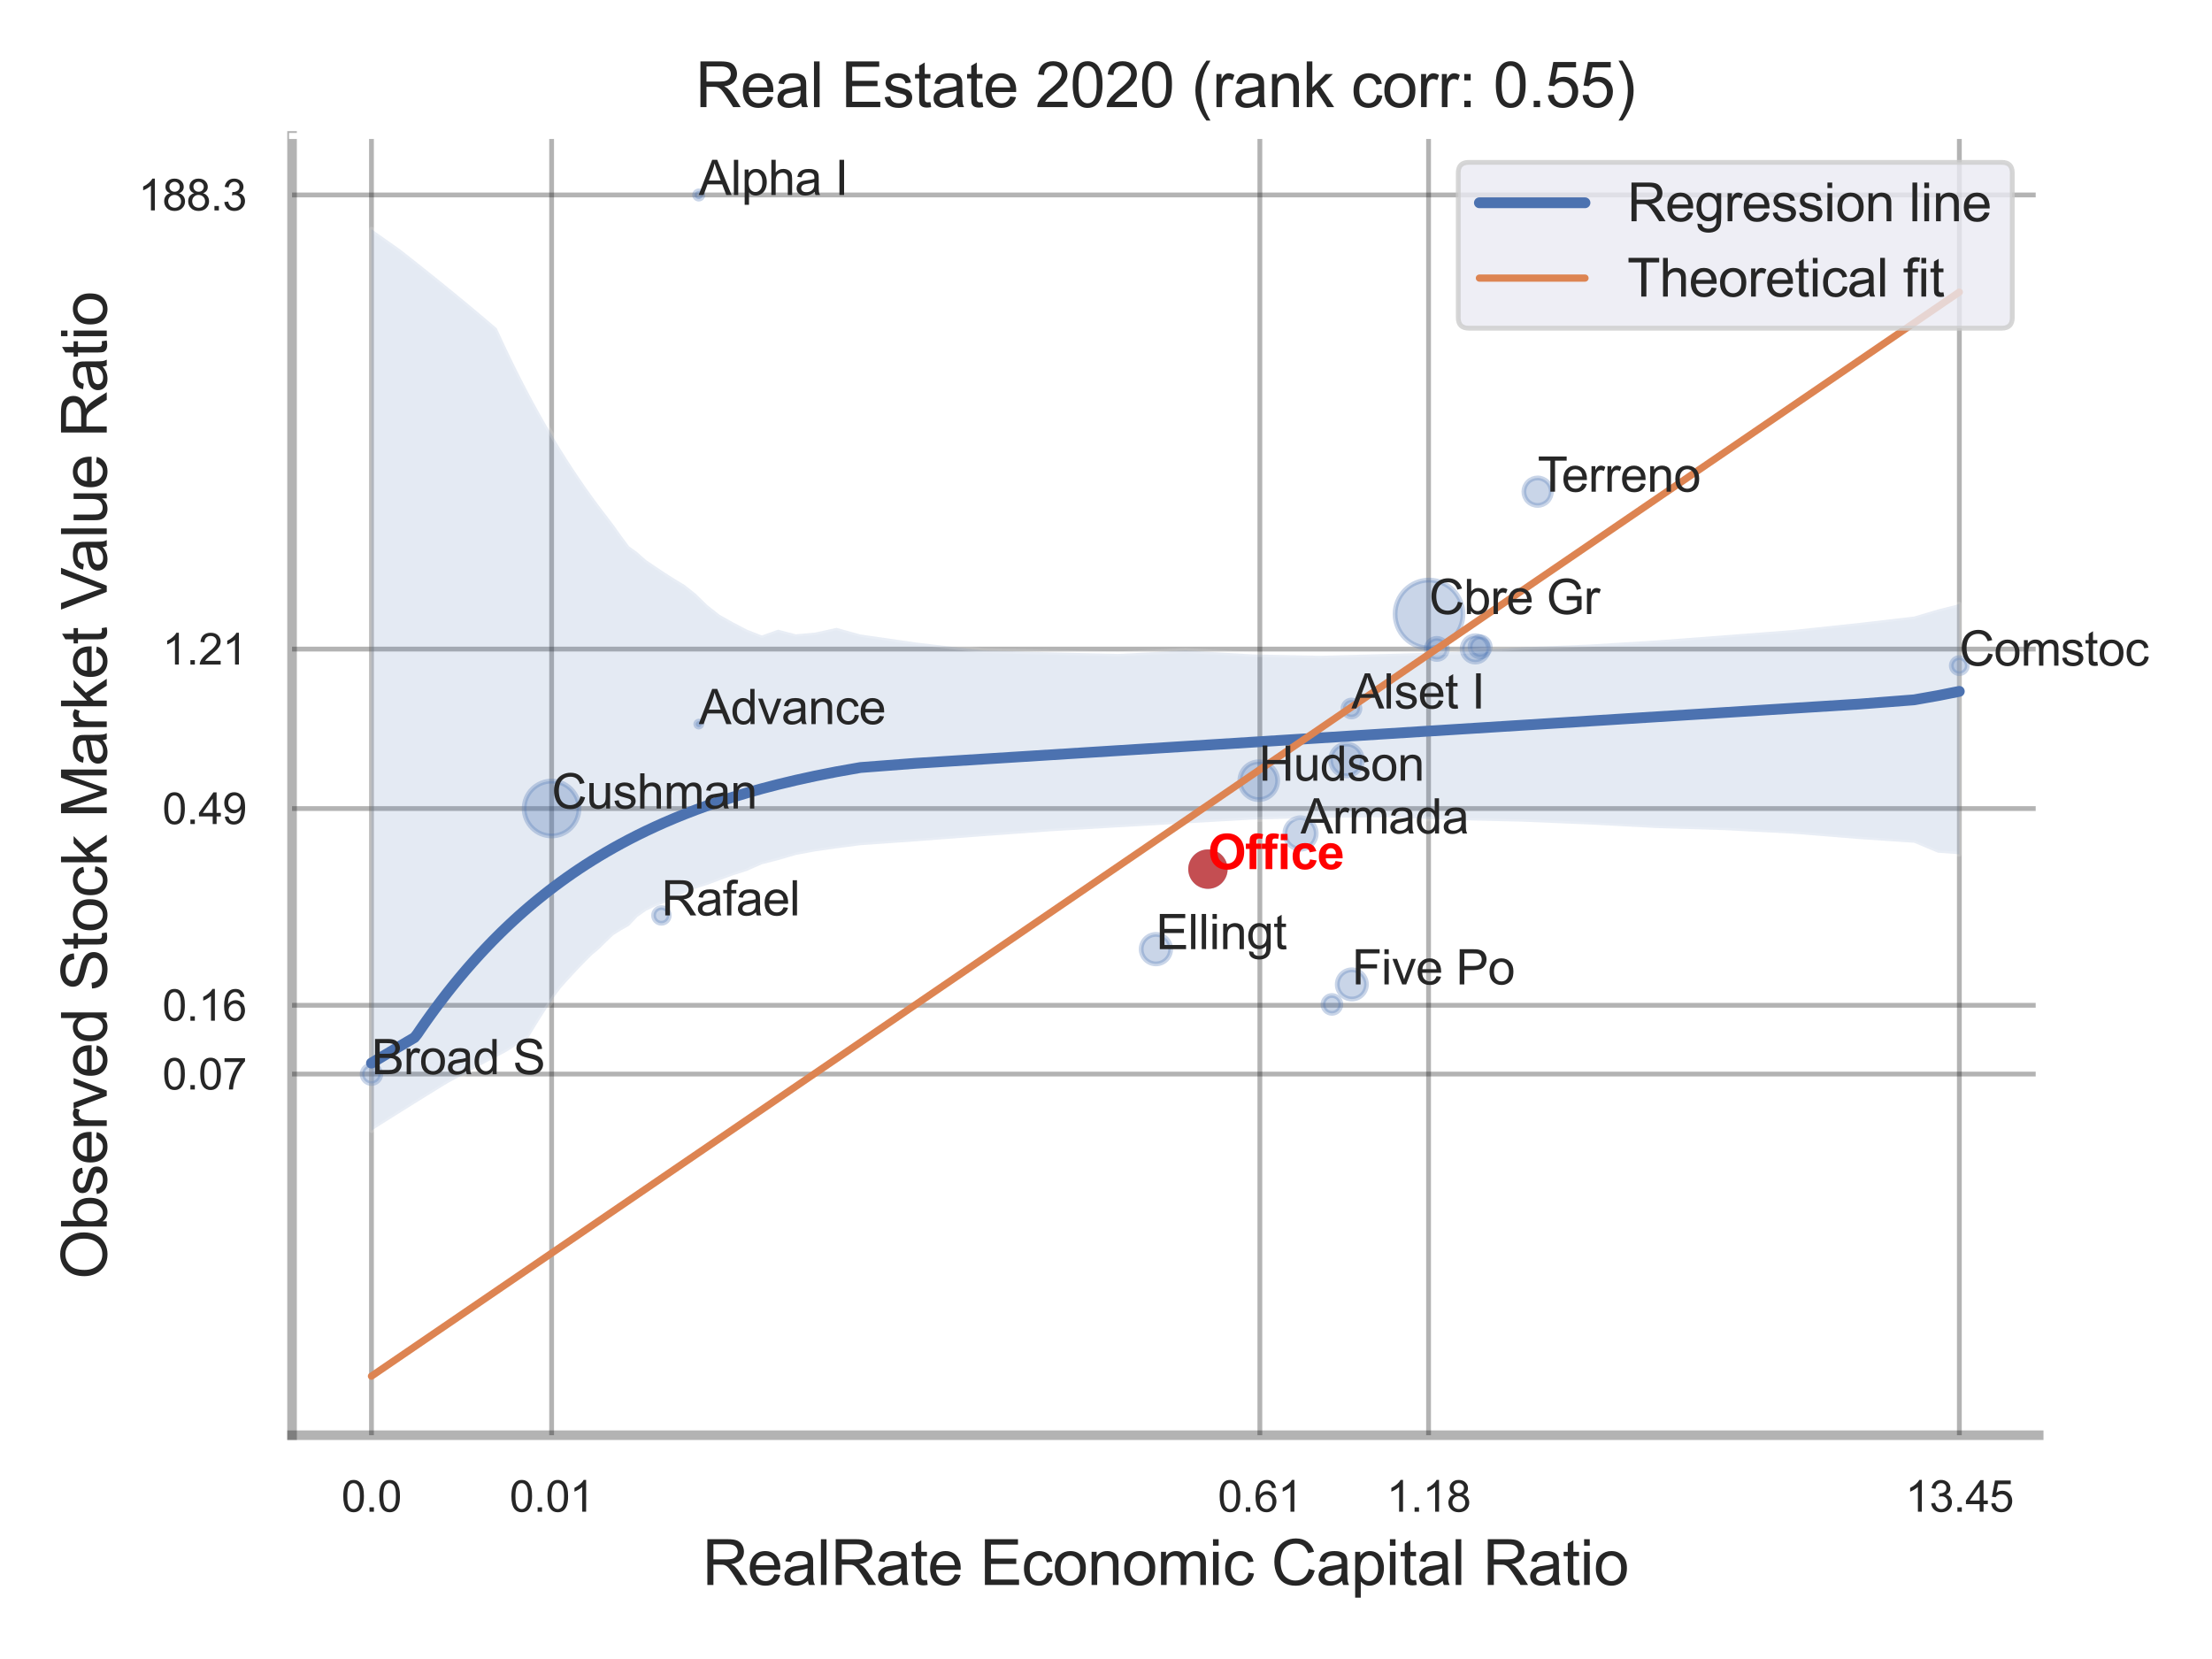 <?xml version="1.0" encoding="utf-8" standalone="no"?>
<!DOCTYPE svg PUBLIC "-//W3C//DTD SVG 1.1//EN"
  "http://www.w3.org/Graphics/SVG/1.1/DTD/svg11.dtd">
<svg xmlns:xlink="http://www.w3.org/1999/xlink" width="460.8pt" height="345.6pt" viewBox="0 0 460.8 345.6" xmlns="http://www.w3.org/2000/svg" version="1.1">
 <defs>
  <style type="text/css">*{stroke-linejoin: round; stroke-linecap: butt}</style>
 </defs>
 <g id="figure_1">
  <g id="patch_1">
   <path d="M 0 345.6 
L 460.8 345.6 
L 460.8 0 
L 0 0 
z
" style="fill: #ffffff"/>
  </g>
  <g id="axes_1">
   <g id="patch_2">
    <path d="M 60.84 298.98 
L 424.698 298.98 
L 424.698 28.32 
L 60.84 28.32 
z
" style="fill: #ffffff"/>
   </g>
   <g id="matplotlib.axis_1">
    <g id="xtick_1">
     <g id="line2d_1">
      <path d="M 77.382 298.98 
L 77.382 28.32 
" clip-path="url(#p9217066ef7)" style="fill: none; stroke: #000000; stroke-opacity: 0.3; stroke-linecap: round"/>
     </g>
     <g id="text_1">
      <!-- 0.0 -->
      <g style="fill: #262626" transform="translate(71.127 314.922) scale(0.09 -0.09)">
       <defs>
        <path id="ArialMT-30" d="M 266 2259 
Q 266 3072 433 3567 
Q 600 4063 929 4331 
Q 1259 4600 1759 4600 
Q 2128 4600 2406 4451 
Q 2684 4303 2865 4023 
Q 3047 3744 3150 3342 
Q 3253 2941 3253 2259 
Q 3253 1453 3087 958 
Q 2922 463 2592 192 
Q 2263 -78 1759 -78 
Q 1097 -78 719 397 
Q 266 969 266 2259 
z
M 844 2259 
Q 844 1131 1108 757 
Q 1372 384 1759 384 
Q 2147 384 2411 759 
Q 2675 1134 2675 2259 
Q 2675 3391 2411 3762 
Q 2147 4134 1753 4134 
Q 1366 4134 1134 3806 
Q 844 3388 844 2259 
z
" transform="scale(0.016)"/>
        <path id="ArialMT-2e" d="M 581 0 
L 581 641 
L 1222 641 
L 1222 0 
L 581 0 
z
" transform="scale(0.016)"/>
       </defs>
       <use xlink:href="#ArialMT-30"/>
       <use xlink:href="#ArialMT-2e" x="55.615"/>
       <use xlink:href="#ArialMT-30" x="83.398"/>
      </g>
     </g>
    </g>
    <g id="xtick_2">
     <g id="line2d_2">
      <path d="M 114.911 298.98 
L 114.911 28.32 
" clip-path="url(#p9217066ef7)" style="fill: none; stroke: #000000; stroke-opacity: 0.3; stroke-linecap: round"/>
     </g>
     <g id="text_2">
      <!-- 0.01 -->
      <g style="fill: #262626" transform="translate(106.154 314.922) scale(0.09 -0.09)">
       <defs>
        <path id="ArialMT-31" d="M 2384 0 
L 1822 0 
L 1822 3584 
Q 1619 3391 1289 3197 
Q 959 3003 697 2906 
L 697 3450 
Q 1169 3672 1522 3987 
Q 1875 4303 2022 4600 
L 2384 4600 
L 2384 0 
z
" transform="scale(0.016)"/>
       </defs>
       <use xlink:href="#ArialMT-30"/>
       <use xlink:href="#ArialMT-2e" x="55.615"/>
       <use xlink:href="#ArialMT-30" x="83.398"/>
       <use xlink:href="#ArialMT-31" x="139.014"/>
      </g>
     </g>
    </g>
    <g id="xtick_3">
     <g id="line2d_3">
      <path d="M 262.453 298.98 
L 262.453 28.32 
" clip-path="url(#p9217066ef7)" style="fill: none; stroke: #000000; stroke-opacity: 0.3; stroke-linecap: round"/>
     </g>
     <g id="text_3">
      <!-- 0.61 -->
      <g style="fill: #262626" transform="translate(253.696 314.922) scale(0.09 -0.09)">
       <defs>
        <path id="ArialMT-36" d="M 3184 3459 
L 2625 3416 
Q 2550 3747 2413 3897 
Q 2184 4138 1850 4138 
Q 1581 4138 1378 3988 
Q 1113 3794 959 3422 
Q 806 3050 800 2363 
Q 1003 2672 1297 2822 
Q 1591 2972 1913 2972 
Q 2475 2972 2870 2558 
Q 3266 2144 3266 1488 
Q 3266 1056 3080 686 
Q 2894 316 2569 119 
Q 2244 -78 1831 -78 
Q 1128 -78 684 439 
Q 241 956 241 2144 
Q 241 3472 731 4075 
Q 1159 4600 1884 4600 
Q 2425 4600 2770 4297 
Q 3116 3994 3184 3459 
z
M 888 1484 
Q 888 1194 1011 928 
Q 1134 663 1356 523 
Q 1578 384 1822 384 
Q 2178 384 2434 671 
Q 2691 959 2691 1453 
Q 2691 1928 2437 2201 
Q 2184 2475 1800 2475 
Q 1419 2475 1153 2201 
Q 888 1928 888 1484 
z
" transform="scale(0.016)"/>
       </defs>
       <use xlink:href="#ArialMT-30"/>
       <use xlink:href="#ArialMT-2e" x="55.615"/>
       <use xlink:href="#ArialMT-36" x="83.398"/>
       <use xlink:href="#ArialMT-31" x="139.014"/>
      </g>
     </g>
    </g>
    <g id="xtick_4">
     <g id="line2d_4">
      <path d="M 297.597 298.98 
L 297.597 28.32 
" clip-path="url(#p9217066ef7)" style="fill: none; stroke: #000000; stroke-opacity: 0.3; stroke-linecap: round"/>
     </g>
     <g id="text_4">
      <!-- 1.18 -->
      <g style="fill: #262626" transform="translate(288.84 314.922) scale(0.09 -0.09)">
       <defs>
        <path id="ArialMT-38" d="M 1131 2484 
Q 781 2613 612 2850 
Q 444 3088 444 3419 
Q 444 3919 803 4259 
Q 1163 4600 1759 4600 
Q 2359 4600 2725 4251 
Q 3091 3903 3091 3403 
Q 3091 3084 2923 2848 
Q 2756 2613 2416 2484 
Q 2838 2347 3058 2040 
Q 3278 1734 3278 1309 
Q 3278 722 2862 322 
Q 2447 -78 1769 -78 
Q 1091 -78 675 323 
Q 259 725 259 1325 
Q 259 1772 486 2073 
Q 713 2375 1131 2484 
z
M 1019 3438 
Q 1019 3113 1228 2906 
Q 1438 2700 1772 2700 
Q 2097 2700 2305 2904 
Q 2513 3109 2513 3406 
Q 2513 3716 2298 3927 
Q 2084 4138 1766 4138 
Q 1444 4138 1231 3931 
Q 1019 3725 1019 3438 
z
M 838 1322 
Q 838 1081 952 856 
Q 1066 631 1291 507 
Q 1516 384 1775 384 
Q 2178 384 2440 643 
Q 2703 903 2703 1303 
Q 2703 1709 2433 1975 
Q 2163 2241 1756 2241 
Q 1359 2241 1098 1978 
Q 838 1716 838 1322 
z
" transform="scale(0.016)"/>
       </defs>
       <use xlink:href="#ArialMT-31"/>
       <use xlink:href="#ArialMT-2e" x="55.615"/>
       <use xlink:href="#ArialMT-31" x="83.398"/>
       <use xlink:href="#ArialMT-38" x="139.014"/>
      </g>
     </g>
    </g>
    <g id="xtick_5">
     <g id="line2d_5">
      <path d="M 408.17 298.98 
L 408.17 28.32 
" clip-path="url(#p9217066ef7)" style="fill: none; stroke: #000000; stroke-opacity: 0.3; stroke-linecap: round"/>
     </g>
     <g id="text_5">
      <!-- 13.45 -->
      <g style="fill: #262626" transform="translate(396.91 314.922) scale(0.09 -0.09)">
       <defs>
        <path id="ArialMT-33" d="M 269 1209 
L 831 1284 
Q 928 806 1161 595 
Q 1394 384 1728 384 
Q 2125 384 2398 659 
Q 2672 934 2672 1341 
Q 2672 1728 2419 1979 
Q 2166 2231 1775 2231 
Q 1616 2231 1378 2169 
L 1441 2663 
Q 1497 2656 1531 2656 
Q 1891 2656 2178 2843 
Q 2466 3031 2466 3422 
Q 2466 3731 2256 3934 
Q 2047 4138 1716 4138 
Q 1388 4138 1169 3931 
Q 950 3725 888 3313 
L 325 3413 
Q 428 3978 793 4289 
Q 1159 4600 1703 4600 
Q 2078 4600 2393 4439 
Q 2709 4278 2876 4000 
Q 3044 3722 3044 3409 
Q 3044 3113 2884 2869 
Q 2725 2625 2413 2481 
Q 2819 2388 3044 2092 
Q 3269 1797 3269 1353 
Q 3269 753 2831 336 
Q 2394 -81 1725 -81 
Q 1122 -81 723 278 
Q 325 638 269 1209 
z
" transform="scale(0.016)"/>
        <path id="ArialMT-34" d="M 2069 0 
L 2069 1097 
L 81 1097 
L 81 1613 
L 2172 4581 
L 2631 4581 
L 2631 1613 
L 3250 1613 
L 3250 1097 
L 2631 1097 
L 2631 0 
L 2069 0 
z
M 2069 1613 
L 2069 3678 
L 634 1613 
L 2069 1613 
z
" transform="scale(0.016)"/>
        <path id="ArialMT-35" d="M 266 1200 
L 856 1250 
Q 922 819 1161 601 
Q 1400 384 1738 384 
Q 2144 384 2425 690 
Q 2706 997 2706 1503 
Q 2706 1984 2436 2262 
Q 2166 2541 1728 2541 
Q 1456 2541 1237 2417 
Q 1019 2294 894 2097 
L 366 2166 
L 809 4519 
L 3088 4519 
L 3088 3981 
L 1259 3981 
L 1013 2750 
Q 1425 3038 1878 3038 
Q 2478 3038 2890 2622 
Q 3303 2206 3303 1553 
Q 3303 931 2941 478 
Q 2500 -78 1738 -78 
Q 1113 -78 717 272 
Q 322 622 266 1200 
z
" transform="scale(0.016)"/>
       </defs>
       <use xlink:href="#ArialMT-31"/>
       <use xlink:href="#ArialMT-33" x="55.615"/>
       <use xlink:href="#ArialMT-2e" x="111.23"/>
       <use xlink:href="#ArialMT-34" x="139.014"/>
       <use xlink:href="#ArialMT-35" x="194.629"/>
      </g>
     </g>
    </g>
    <g id="xtick_6"/>
    <g id="xtick_7"/>
    <g id="xtick_8"/>
    <g id="xtick_9"/>
    <g id="text_6">
     <!-- RealRate Economic Capital Ratio -->
     <g style="fill: #262626" transform="translate(146.311 330.174) scale(0.13 -0.13)">
      <defs>
       <path id="ArialMT-52" d="M 503 0 
L 503 4581 
L 2534 4581 
Q 3147 4581 3465 4457 
Q 3784 4334 3975 4021 
Q 4166 3709 4166 3331 
Q 4166 2844 3850 2509 
Q 3534 2175 2875 2084 
Q 3116 1969 3241 1856 
Q 3506 1613 3744 1247 
L 4541 0 
L 3778 0 
L 3172 953 
Q 2906 1366 2734 1584 
Q 2563 1803 2427 1890 
Q 2291 1978 2150 2013 
Q 2047 2034 1813 2034 
L 1109 2034 
L 1109 0 
L 503 0 
z
M 1109 2559 
L 2413 2559 
Q 2828 2559 3062 2645 
Q 3297 2731 3419 2920 
Q 3541 3109 3541 3331 
Q 3541 3656 3305 3865 
Q 3069 4075 2559 4075 
L 1109 4075 
L 1109 2559 
z
" transform="scale(0.016)"/>
       <path id="ArialMT-65" d="M 2694 1069 
L 3275 997 
Q 3138 488 2766 206 
Q 2394 -75 1816 -75 
Q 1088 -75 661 373 
Q 234 822 234 1631 
Q 234 2469 665 2931 
Q 1097 3394 1784 3394 
Q 2450 3394 2872 2941 
Q 3294 2488 3294 1666 
Q 3294 1616 3291 1516 
L 816 1516 
Q 847 969 1125 678 
Q 1403 388 1819 388 
Q 2128 388 2347 550 
Q 2566 713 2694 1069 
z
M 847 1978 
L 2700 1978 
Q 2663 2397 2488 2606 
Q 2219 2931 1791 2931 
Q 1403 2931 1139 2672 
Q 875 2413 847 1978 
z
" transform="scale(0.016)"/>
       <path id="ArialMT-61" d="M 2588 409 
Q 2275 144 1986 34 
Q 1697 -75 1366 -75 
Q 819 -75 525 192 
Q 231 459 231 875 
Q 231 1119 342 1320 
Q 453 1522 633 1644 
Q 813 1766 1038 1828 
Q 1203 1872 1538 1913 
Q 2219 1994 2541 2106 
Q 2544 2222 2544 2253 
Q 2544 2597 2384 2738 
Q 2169 2928 1744 2928 
Q 1347 2928 1158 2789 
Q 969 2650 878 2297 
L 328 2372 
Q 403 2725 575 2942 
Q 747 3159 1072 3276 
Q 1397 3394 1825 3394 
Q 2250 3394 2515 3294 
Q 2781 3194 2906 3042 
Q 3031 2891 3081 2659 
Q 3109 2516 3109 2141 
L 3109 1391 
Q 3109 606 3145 398 
Q 3181 191 3288 0 
L 2700 0 
Q 2613 175 2588 409 
z
M 2541 1666 
Q 2234 1541 1622 1453 
Q 1275 1403 1131 1340 
Q 988 1278 909 1158 
Q 831 1038 831 891 
Q 831 666 1001 516 
Q 1172 366 1500 366 
Q 1825 366 2078 508 
Q 2331 650 2450 897 
Q 2541 1088 2541 1459 
L 2541 1666 
z
" transform="scale(0.016)"/>
       <path id="ArialMT-6c" d="M 409 0 
L 409 4581 
L 972 4581 
L 972 0 
L 409 0 
z
" transform="scale(0.016)"/>
       <path id="ArialMT-74" d="M 1650 503 
L 1731 6 
Q 1494 -44 1306 -44 
Q 1000 -44 831 53 
Q 663 150 594 308 
Q 525 466 525 972 
L 525 2881 
L 113 2881 
L 113 3319 
L 525 3319 
L 525 4141 
L 1084 4478 
L 1084 3319 
L 1650 3319 
L 1650 2881 
L 1084 2881 
L 1084 941 
Q 1084 700 1114 631 
Q 1144 563 1211 522 
Q 1278 481 1403 481 
Q 1497 481 1650 503 
z
" transform="scale(0.016)"/>
       <path id="ArialMT-20" transform="scale(0.016)"/>
       <path id="ArialMT-45" d="M 506 0 
L 506 4581 
L 3819 4581 
L 3819 4041 
L 1113 4041 
L 1113 2638 
L 3647 2638 
L 3647 2100 
L 1113 2100 
L 1113 541 
L 3925 541 
L 3925 0 
L 506 0 
z
" transform="scale(0.016)"/>
       <path id="ArialMT-63" d="M 2588 1216 
L 3141 1144 
Q 3050 572 2676 248 
Q 2303 -75 1759 -75 
Q 1078 -75 664 370 
Q 250 816 250 1647 
Q 250 2184 428 2587 
Q 606 2991 970 3192 
Q 1334 3394 1763 3394 
Q 2303 3394 2647 3120 
Q 2991 2847 3088 2344 
L 2541 2259 
Q 2463 2594 2264 2762 
Q 2066 2931 1784 2931 
Q 1359 2931 1093 2626 
Q 828 2322 828 1663 
Q 828 994 1084 691 
Q 1341 388 1753 388 
Q 2084 388 2306 591 
Q 2528 794 2588 1216 
z
" transform="scale(0.016)"/>
       <path id="ArialMT-6f" d="M 213 1659 
Q 213 2581 725 3025 
Q 1153 3394 1769 3394 
Q 2453 3394 2887 2945 
Q 3322 2497 3322 1706 
Q 3322 1066 3130 698 
Q 2938 331 2570 128 
Q 2203 -75 1769 -75 
Q 1072 -75 642 372 
Q 213 819 213 1659 
z
M 791 1659 
Q 791 1022 1069 705 
Q 1347 388 1769 388 
Q 2188 388 2466 706 
Q 2744 1025 2744 1678 
Q 2744 2294 2464 2611 
Q 2184 2928 1769 2928 
Q 1347 2928 1069 2612 
Q 791 2297 791 1659 
z
" transform="scale(0.016)"/>
       <path id="ArialMT-6e" d="M 422 0 
L 422 3319 
L 928 3319 
L 928 2847 
Q 1294 3394 1984 3394 
Q 2284 3394 2536 3286 
Q 2788 3178 2913 3003 
Q 3038 2828 3088 2588 
Q 3119 2431 3119 2041 
L 3119 0 
L 2556 0 
L 2556 2019 
Q 2556 2363 2490 2533 
Q 2425 2703 2258 2804 
Q 2091 2906 1866 2906 
Q 1506 2906 1245 2678 
Q 984 2450 984 1813 
L 984 0 
L 422 0 
z
" transform="scale(0.016)"/>
       <path id="ArialMT-6d" d="M 422 0 
L 422 3319 
L 925 3319 
L 925 2853 
Q 1081 3097 1340 3245 
Q 1600 3394 1931 3394 
Q 2300 3394 2536 3241 
Q 2772 3088 2869 2813 
Q 3263 3394 3894 3394 
Q 4388 3394 4653 3120 
Q 4919 2847 4919 2278 
L 4919 0 
L 4359 0 
L 4359 2091 
Q 4359 2428 4304 2576 
Q 4250 2725 4106 2815 
Q 3963 2906 3769 2906 
Q 3419 2906 3187 2673 
Q 2956 2441 2956 1928 
L 2956 0 
L 2394 0 
L 2394 2156 
Q 2394 2531 2256 2718 
Q 2119 2906 1806 2906 
Q 1569 2906 1367 2781 
Q 1166 2656 1075 2415 
Q 984 2175 984 1722 
L 984 0 
L 422 0 
z
" transform="scale(0.016)"/>
       <path id="ArialMT-69" d="M 425 3934 
L 425 4581 
L 988 4581 
L 988 3934 
L 425 3934 
z
M 425 0 
L 425 3319 
L 988 3319 
L 988 0 
L 425 0 
z
" transform="scale(0.016)"/>
       <path id="ArialMT-43" d="M 3763 1606 
L 4369 1453 
Q 4178 706 3683 314 
Q 3188 -78 2472 -78 
Q 1731 -78 1267 223 
Q 803 525 561 1097 
Q 319 1669 319 2325 
Q 319 3041 592 3573 
Q 866 4106 1370 4382 
Q 1875 4659 2481 4659 
Q 3169 4659 3637 4309 
Q 4106 3959 4291 3325 
L 3694 3184 
Q 3534 3684 3231 3912 
Q 2928 4141 2469 4141 
Q 1941 4141 1586 3887 
Q 1231 3634 1087 3207 
Q 944 2781 944 2328 
Q 944 1744 1114 1308 
Q 1284 872 1643 656 
Q 2003 441 2422 441 
Q 2931 441 3284 734 
Q 3638 1028 3763 1606 
z
" transform="scale(0.016)"/>
       <path id="ArialMT-70" d="M 422 -1272 
L 422 3319 
L 934 3319 
L 934 2888 
Q 1116 3141 1344 3267 
Q 1572 3394 1897 3394 
Q 2322 3394 2647 3175 
Q 2972 2956 3137 2557 
Q 3303 2159 3303 1684 
Q 3303 1175 3120 767 
Q 2938 359 2589 142 
Q 2241 -75 1856 -75 
Q 1575 -75 1351 44 
Q 1128 163 984 344 
L 984 -1272 
L 422 -1272 
z
M 931 1641 
Q 931 1000 1190 694 
Q 1450 388 1819 388 
Q 2194 388 2461 705 
Q 2728 1022 2728 1688 
Q 2728 2322 2467 2637 
Q 2206 2953 1844 2953 
Q 1484 2953 1207 2617 
Q 931 2281 931 1641 
z
" transform="scale(0.016)"/>
      </defs>
      <use xlink:href="#ArialMT-52"/>
      <use xlink:href="#ArialMT-65" x="72.217"/>
      <use xlink:href="#ArialMT-61" x="127.832"/>
      <use xlink:href="#ArialMT-6c" x="183.447"/>
      <use xlink:href="#ArialMT-52" x="205.664"/>
      <use xlink:href="#ArialMT-61" x="277.881"/>
      <use xlink:href="#ArialMT-74" x="333.496"/>
      <use xlink:href="#ArialMT-65" x="361.279"/>
      <use xlink:href="#ArialMT-20" x="416.895"/>
      <use xlink:href="#ArialMT-45" x="444.678"/>
      <use xlink:href="#ArialMT-63" x="511.377"/>
      <use xlink:href="#ArialMT-6f" x="561.377"/>
      <use xlink:href="#ArialMT-6e" x="616.992"/>
      <use xlink:href="#ArialMT-6f" x="672.607"/>
      <use xlink:href="#ArialMT-6d" x="728.223"/>
      <use xlink:href="#ArialMT-69" x="811.523"/>
      <use xlink:href="#ArialMT-63" x="833.74"/>
      <use xlink:href="#ArialMT-20" x="883.74"/>
      <use xlink:href="#ArialMT-43" x="911.523"/>
      <use xlink:href="#ArialMT-61" x="983.74"/>
      <use xlink:href="#ArialMT-70" x="1039.355"/>
      <use xlink:href="#ArialMT-69" x="1094.971"/>
      <use xlink:href="#ArialMT-74" x="1117.188"/>
      <use xlink:href="#ArialMT-61" x="1144.971"/>
      <use xlink:href="#ArialMT-6c" x="1200.586"/>
      <use xlink:href="#ArialMT-20" x="1222.803"/>
      <use xlink:href="#ArialMT-52" x="1250.586"/>
      <use xlink:href="#ArialMT-61" x="1322.803"/>
      <use xlink:href="#ArialMT-74" x="1378.418"/>
      <use xlink:href="#ArialMT-69" x="1406.201"/>
      <use xlink:href="#ArialMT-6f" x="1428.418"/>
     </g>
    </g>
   </g>
   <g id="matplotlib.axis_2">
    <g id="ytick_1">
     <g id="line2d_6">
      <path d="M 60.84 223.742 
L 424.698 223.742 
" clip-path="url(#p9217066ef7)" style="fill: none; stroke: #000000; stroke-opacity: 0.3; stroke-linecap: round"/>
     </g>
     <g id="text_7">
      <!-- 0.07 -->
      <g style="fill: #262626" transform="translate(33.825 226.963) scale(0.09 -0.09)">
       <defs>
        <path id="ArialMT-37" d="M 303 3981 
L 303 4522 
L 3269 4522 
L 3269 4084 
Q 2831 3619 2401 2847 
Q 1972 2075 1738 1259 
Q 1569 684 1522 0 
L 944 0 
Q 953 541 1156 1306 
Q 1359 2072 1739 2783 
Q 2119 3494 2547 3981 
L 303 3981 
z
" transform="scale(0.016)"/>
       </defs>
       <use xlink:href="#ArialMT-30"/>
       <use xlink:href="#ArialMT-2e" x="55.615"/>
       <use xlink:href="#ArialMT-30" x="83.398"/>
       <use xlink:href="#ArialMT-37" x="139.014"/>
      </g>
     </g>
    </g>
    <g id="ytick_2">
     <g id="line2d_7">
      <path d="M 60.84 209.415 
L 424.698 209.415 
" clip-path="url(#p9217066ef7)" style="fill: none; stroke: #000000; stroke-opacity: 0.3; stroke-linecap: round"/>
     </g>
     <g id="text_8">
      <!-- 0.16 -->
      <g style="fill: #262626" transform="translate(33.825 212.636) scale(0.09 -0.09)">
       <use xlink:href="#ArialMT-30"/>
       <use xlink:href="#ArialMT-2e" x="55.615"/>
       <use xlink:href="#ArialMT-31" x="83.398"/>
       <use xlink:href="#ArialMT-36" x="139.014"/>
      </g>
     </g>
    </g>
    <g id="ytick_3">
     <g id="line2d_8">
      <path d="M 60.84 168.441 
L 424.698 168.441 
" clip-path="url(#p9217066ef7)" style="fill: none; stroke: #000000; stroke-opacity: 0.3; stroke-linecap: round"/>
     </g>
     <g id="text_9">
      <!-- 0.49 -->
      <g style="fill: #262626" transform="translate(33.825 171.662) scale(0.09 -0.09)">
       <defs>
        <path id="ArialMT-39" d="M 350 1059 
L 891 1109 
Q 959 728 1153 556 
Q 1347 384 1650 384 
Q 1909 384 2104 503 
Q 2300 622 2425 820 
Q 2550 1019 2634 1356 
Q 2719 1694 2719 2044 
Q 2719 2081 2716 2156 
Q 2547 1888 2255 1720 
Q 1963 1553 1622 1553 
Q 1053 1553 659 1965 
Q 266 2378 266 3053 
Q 266 3750 677 4175 
Q 1088 4600 1706 4600 
Q 2153 4600 2523 4359 
Q 2894 4119 3086 3673 
Q 3278 3228 3278 2384 
Q 3278 1506 3087 986 
Q 2897 466 2520 194 
Q 2144 -78 1638 -78 
Q 1100 -78 759 220 
Q 419 519 350 1059 
z
M 2653 3081 
Q 2653 3566 2395 3850 
Q 2138 4134 1775 4134 
Q 1400 4134 1122 3828 
Q 844 3522 844 3034 
Q 844 2597 1108 2323 
Q 1372 2050 1759 2050 
Q 2150 2050 2401 2323 
Q 2653 2597 2653 3081 
z
" transform="scale(0.016)"/>
       </defs>
       <use xlink:href="#ArialMT-30"/>
       <use xlink:href="#ArialMT-2e" x="55.615"/>
       <use xlink:href="#ArialMT-34" x="83.398"/>
       <use xlink:href="#ArialMT-39" x="139.014"/>
      </g>
     </g>
    </g>
    <g id="ytick_4">
     <g id="line2d_9">
      <path d="M 60.84 135.219 
L 424.698 135.219 
" clip-path="url(#p9217066ef7)" style="fill: none; stroke: #000000; stroke-opacity: 0.3; stroke-linecap: round"/>
     </g>
     <g id="text_10">
      <!-- 1.21 -->
      <g style="fill: #262626" transform="translate(33.825 138.44) scale(0.09 -0.09)">
       <defs>
        <path id="ArialMT-32" d="M 3222 541 
L 3222 0 
L 194 0 
Q 188 203 259 391 
Q 375 700 629 1000 
Q 884 1300 1366 1694 
Q 2113 2306 2375 2664 
Q 2638 3022 2638 3341 
Q 2638 3675 2398 3904 
Q 2159 4134 1775 4134 
Q 1369 4134 1125 3890 
Q 881 3647 878 3216 
L 300 3275 
Q 359 3922 746 4261 
Q 1134 4600 1788 4600 
Q 2447 4600 2831 4234 
Q 3216 3869 3216 3328 
Q 3216 3053 3103 2787 
Q 2991 2522 2730 2228 
Q 2469 1934 1863 1422 
Q 1356 997 1212 845 
Q 1069 694 975 541 
L 3222 541 
z
" transform="scale(0.016)"/>
       </defs>
       <use xlink:href="#ArialMT-31"/>
       <use xlink:href="#ArialMT-2e" x="55.615"/>
       <use xlink:href="#ArialMT-32" x="83.398"/>
       <use xlink:href="#ArialMT-31" x="139.014"/>
      </g>
     </g>
    </g>
    <g id="ytick_5">
     <g id="line2d_10">
      <path d="M 60.84 40.612 
L 424.698 40.612 
" clip-path="url(#p9217066ef7)" style="fill: none; stroke: #000000; stroke-opacity: 0.3; stroke-linecap: round"/>
     </g>
     <g id="text_11">
      <!-- 188.3 -->
      <g style="fill: #262626" transform="translate(28.82 43.833) scale(0.09 -0.09)">
       <use xlink:href="#ArialMT-31"/>
       <use xlink:href="#ArialMT-38" x="55.615"/>
       <use xlink:href="#ArialMT-38" x="111.23"/>
       <use xlink:href="#ArialMT-2e" x="166.846"/>
       <use xlink:href="#ArialMT-33" x="194.629"/>
      </g>
     </g>
    </g>
    <g id="ytick_6"/>
    <g id="ytick_7"/>
    <g id="ytick_8"/>
    <g id="ytick_9"/>
    <g id="text_12">
     <!-- Observed Stock Market Value Ratio -->
     <g style="fill: #262626" transform="translate(22.237 266.489) rotate(-90) scale(0.13 -0.13)">
      <defs>
       <path id="ArialMT-4f" d="M 309 2231 
Q 309 3372 921 4017 
Q 1534 4663 2503 4663 
Q 3138 4663 3647 4359 
Q 4156 4056 4423 3514 
Q 4691 2972 4691 2284 
Q 4691 1588 4409 1038 
Q 4128 488 3612 205 
Q 3097 -78 2500 -78 
Q 1853 -78 1343 234 
Q 834 547 571 1087 
Q 309 1628 309 2231 
z
M 934 2222 
Q 934 1394 1379 917 
Q 1825 441 2497 441 
Q 3181 441 3623 922 
Q 4066 1403 4066 2288 
Q 4066 2847 3877 3264 
Q 3688 3681 3323 3911 
Q 2959 4141 2506 4141 
Q 1863 4141 1398 3698 
Q 934 3256 934 2222 
z
" transform="scale(0.016)"/>
       <path id="ArialMT-62" d="M 941 0 
L 419 0 
L 419 4581 
L 981 4581 
L 981 2947 
Q 1338 3394 1891 3394 
Q 2197 3394 2470 3270 
Q 2744 3147 2920 2923 
Q 3097 2700 3197 2384 
Q 3297 2069 3297 1709 
Q 3297 856 2875 390 
Q 2453 -75 1863 -75 
Q 1275 -75 941 416 
L 941 0 
z
M 934 1684 
Q 934 1088 1097 822 
Q 1363 388 1816 388 
Q 2184 388 2453 708 
Q 2722 1028 2722 1663 
Q 2722 2313 2464 2622 
Q 2206 2931 1841 2931 
Q 1472 2931 1203 2611 
Q 934 2291 934 1684 
z
" transform="scale(0.016)"/>
       <path id="ArialMT-73" d="M 197 991 
L 753 1078 
Q 800 744 1014 566 
Q 1228 388 1613 388 
Q 2000 388 2187 545 
Q 2375 703 2375 916 
Q 2375 1106 2209 1216 
Q 2094 1291 1634 1406 
Q 1016 1563 777 1677 
Q 538 1791 414 1992 
Q 291 2194 291 2438 
Q 291 2659 392 2848 
Q 494 3038 669 3163 
Q 800 3259 1026 3326 
Q 1253 3394 1513 3394 
Q 1903 3394 2198 3281 
Q 2494 3169 2634 2976 
Q 2775 2784 2828 2463 
L 2278 2388 
Q 2241 2644 2061 2787 
Q 1881 2931 1553 2931 
Q 1166 2931 1000 2803 
Q 834 2675 834 2503 
Q 834 2394 903 2306 
Q 972 2216 1119 2156 
Q 1203 2125 1616 2013 
Q 2213 1853 2448 1751 
Q 2684 1650 2818 1456 
Q 2953 1263 2953 975 
Q 2953 694 2789 445 
Q 2625 197 2315 61 
Q 2006 -75 1616 -75 
Q 969 -75 630 194 
Q 291 463 197 991 
z
" transform="scale(0.016)"/>
       <path id="ArialMT-72" d="M 416 0 
L 416 3319 
L 922 3319 
L 922 2816 
Q 1116 3169 1280 3281 
Q 1444 3394 1641 3394 
Q 1925 3394 2219 3213 
L 2025 2691 
Q 1819 2813 1613 2813 
Q 1428 2813 1281 2702 
Q 1134 2591 1072 2394 
Q 978 2094 978 1738 
L 978 0 
L 416 0 
z
" transform="scale(0.016)"/>
       <path id="ArialMT-76" d="M 1344 0 
L 81 3319 
L 675 3319 
L 1388 1331 
Q 1503 1009 1600 663 
Q 1675 925 1809 1294 
L 2547 3319 
L 3125 3319 
L 1869 0 
L 1344 0 
z
" transform="scale(0.016)"/>
       <path id="ArialMT-64" d="M 2575 0 
L 2575 419 
Q 2259 -75 1647 -75 
Q 1250 -75 917 144 
Q 584 363 401 755 
Q 219 1147 219 1656 
Q 219 2153 384 2558 
Q 550 2963 881 3178 
Q 1213 3394 1622 3394 
Q 1922 3394 2156 3267 
Q 2391 3141 2538 2938 
L 2538 4581 
L 3097 4581 
L 3097 0 
L 2575 0 
z
M 797 1656 
Q 797 1019 1065 703 
Q 1334 388 1700 388 
Q 2069 388 2326 689 
Q 2584 991 2584 1609 
Q 2584 2291 2321 2609 
Q 2059 2928 1675 2928 
Q 1300 2928 1048 2622 
Q 797 2316 797 1656 
z
" transform="scale(0.016)"/>
       <path id="ArialMT-53" d="M 288 1472 
L 859 1522 
Q 900 1178 1048 958 
Q 1197 738 1509 602 
Q 1822 466 2213 466 
Q 2559 466 2825 569 
Q 3091 672 3220 851 
Q 3350 1031 3350 1244 
Q 3350 1459 3225 1620 
Q 3100 1781 2813 1891 
Q 2628 1963 1997 2114 
Q 1366 2266 1113 2400 
Q 784 2572 623 2826 
Q 463 3081 463 3397 
Q 463 3744 659 4045 
Q 856 4347 1234 4503 
Q 1613 4659 2075 4659 
Q 2584 4659 2973 4495 
Q 3363 4331 3572 4012 
Q 3781 3694 3797 3291 
L 3216 3247 
Q 3169 3681 2898 3903 
Q 2628 4125 2100 4125 
Q 1550 4125 1298 3923 
Q 1047 3722 1047 3438 
Q 1047 3191 1225 3031 
Q 1400 2872 2139 2705 
Q 2878 2538 3153 2413 
Q 3553 2228 3743 1945 
Q 3934 1663 3934 1294 
Q 3934 928 3725 604 
Q 3516 281 3123 101 
Q 2731 -78 2241 -78 
Q 1619 -78 1198 103 
Q 778 284 539 648 
Q 300 1013 288 1472 
z
" transform="scale(0.016)"/>
       <path id="ArialMT-6b" d="M 425 0 
L 425 4581 
L 988 4581 
L 988 1969 
L 2319 3319 
L 3047 3319 
L 1778 2088 
L 3175 0 
L 2481 0 
L 1384 1697 
L 988 1316 
L 988 0 
L 425 0 
z
" transform="scale(0.016)"/>
       <path id="ArialMT-4d" d="M 475 0 
L 475 4581 
L 1388 4581 
L 2472 1338 
Q 2622 884 2691 659 
Q 2769 909 2934 1394 
L 4031 4581 
L 4847 4581 
L 4847 0 
L 4263 0 
L 4263 3834 
L 2931 0 
L 2384 0 
L 1059 3900 
L 1059 0 
L 475 0 
z
" transform="scale(0.016)"/>
       <path id="ArialMT-56" d="M 1803 0 
L 28 4581 
L 684 4581 
L 1875 1253 
Q 2019 853 2116 503 
Q 2222 878 2363 1253 
L 3600 4581 
L 4219 4581 
L 2425 0 
L 1803 0 
z
" transform="scale(0.016)"/>
       <path id="ArialMT-75" d="M 2597 0 
L 2597 488 
Q 2209 -75 1544 -75 
Q 1250 -75 995 37 
Q 741 150 617 320 
Q 494 491 444 738 
Q 409 903 409 1263 
L 409 3319 
L 972 3319 
L 972 1478 
Q 972 1038 1006 884 
Q 1059 663 1231 536 
Q 1403 409 1656 409 
Q 1909 409 2131 539 
Q 2353 669 2445 892 
Q 2538 1116 2538 1541 
L 2538 3319 
L 3100 3319 
L 3100 0 
L 2597 0 
z
" transform="scale(0.016)"/>
      </defs>
      <use xlink:href="#ArialMT-4f"/>
      <use xlink:href="#ArialMT-62" x="77.783"/>
      <use xlink:href="#ArialMT-73" x="133.398"/>
      <use xlink:href="#ArialMT-65" x="183.398"/>
      <use xlink:href="#ArialMT-72" x="239.014"/>
      <use xlink:href="#ArialMT-76" x="272.314"/>
      <use xlink:href="#ArialMT-65" x="322.314"/>
      <use xlink:href="#ArialMT-64" x="377.93"/>
      <use xlink:href="#ArialMT-20" x="433.545"/>
      <use xlink:href="#ArialMT-53" x="461.328"/>
      <use xlink:href="#ArialMT-74" x="528.027"/>
      <use xlink:href="#ArialMT-6f" x="555.811"/>
      <use xlink:href="#ArialMT-63" x="611.426"/>
      <use xlink:href="#ArialMT-6b" x="661.426"/>
      <use xlink:href="#ArialMT-20" x="711.426"/>
      <use xlink:href="#ArialMT-4d" x="739.209"/>
      <use xlink:href="#ArialMT-61" x="822.51"/>
      <use xlink:href="#ArialMT-72" x="878.125"/>
      <use xlink:href="#ArialMT-6b" x="911.426"/>
      <use xlink:href="#ArialMT-65" x="961.426"/>
      <use xlink:href="#ArialMT-74" x="1017.041"/>
      <use xlink:href="#ArialMT-20" x="1044.824"/>
      <use xlink:href="#ArialMT-56" x="1072.607"/>
      <use xlink:href="#ArialMT-61" x="1131.932"/>
      <use xlink:href="#ArialMT-6c" x="1187.547"/>
      <use xlink:href="#ArialMT-75" x="1209.764"/>
      <use xlink:href="#ArialMT-65" x="1265.379"/>
      <use xlink:href="#ArialMT-20" x="1320.994"/>
      <use xlink:href="#ArialMT-52" x="1348.777"/>
      <use xlink:href="#ArialMT-61" x="1420.994"/>
      <use xlink:href="#ArialMT-74" x="1476.609"/>
      <use xlink:href="#ArialMT-69" x="1504.393"/>
      <use xlink:href="#ArialMT-6f" x="1526.609"/>
     </g>
    </g>
   </g>
   <g id="PathCollection_1">
    <path d="M 299.317 137.384 
C 299.901 137.384 300.461 137.152 300.873 136.739 
C 301.286 136.326 301.518 135.766 301.518 135.183 
C 301.518 134.599 301.286 134.039 300.873 133.626 
C 300.461 133.213 299.901 132.981 299.317 132.981 
C 298.733 132.981 298.173 133.213 297.76 133.626 
C 297.348 134.039 297.116 134.599 297.116 135.183 
C 297.116 135.766 297.348 136.326 297.76 136.739 
C 298.173 137.152 298.733 137.384 299.317 137.384 
z
" clip-path="url(#p9217066ef7)" style="fill: #4c72b0; fill-opacity: 0.3; stroke: #4c72b0; stroke-opacity: 0.3"/>
    <path d="M 145.561 151.474 
C 145.728 151.474 145.888 151.408 146.006 151.29 
C 146.124 151.172 146.19 151.012 146.19 150.845 
C 146.19 150.678 146.124 150.518 146.006 150.4 
C 145.888 150.282 145.728 150.216 145.561 150.216 
C 145.394 150.216 145.234 150.282 145.116 150.4 
C 144.998 150.518 144.932 150.678 144.932 150.845 
C 144.932 151.012 144.998 151.172 145.116 151.29 
C 145.234 151.408 145.394 151.474 145.561 151.474 
z
" clip-path="url(#p9217066ef7)" style="fill: #4c72b0; fill-opacity: 0.3; stroke: #4c72b0; stroke-opacity: 0.3"/>
    <path d="M 77.379 225.711 
C 77.893 225.711 78.387 225.507 78.75 225.143 
C 79.114 224.779 79.318 224.286 79.318 223.772 
C 79.318 223.257 79.114 222.764 78.75 222.4 
C 78.387 222.037 77.893 221.832 77.379 221.832 
C 76.865 221.832 76.371 222.037 76.008 222.4 
C 75.644 222.764 75.44 223.257 75.44 223.772 
C 75.44 224.286 75.644 224.779 76.008 225.143 
C 76.371 225.507 76.865 225.711 77.379 225.711 
z
" clip-path="url(#p9217066ef7)" style="fill: #4c72b0; fill-opacity: 0.3; stroke: #4c72b0; stroke-opacity: 0.3"/>
    <path d="M 308.342 136.859 
C 308.899 136.859 309.434 136.637 309.829 136.243 
C 310.223 135.849 310.445 135.314 310.445 134.756 
C 310.445 134.198 310.223 133.663 309.829 133.269 
C 309.434 132.875 308.899 132.653 308.342 132.653 
C 307.784 132.653 307.249 132.875 306.855 133.269 
C 306.461 133.663 306.239 134.198 306.239 134.756 
C 306.239 135.314 306.461 135.849 306.855 136.243 
C 307.249 136.637 307.784 136.859 308.342 136.859 
z
" clip-path="url(#p9217066ef7)" style="fill: #4c72b0; fill-opacity: 0.3; stroke: #4c72b0; stroke-opacity: 0.3"/>
    <path d="M 307.342 137.931 
C 308.072 137.931 308.772 137.641 309.288 137.125 
C 309.804 136.608 310.094 135.908 310.094 135.178 
C 310.094 134.448 309.804 133.748 309.288 133.232 
C 308.772 132.716 308.072 132.426 307.342 132.426 
C 306.612 132.426 305.911 132.716 305.395 133.232 
C 304.879 133.748 304.589 134.448 304.589 135.178 
C 304.589 135.908 304.879 136.608 305.395 137.125 
C 305.911 137.641 306.612 137.931 307.342 137.931 
z
" clip-path="url(#p9217066ef7)" style="fill: #4c72b0; fill-opacity: 0.3; stroke: #4c72b0; stroke-opacity: 0.3"/>
    <path d="M 297.694 134.99 
C 299.57 134.99 301.368 134.245 302.694 132.919 
C 304.02 131.593 304.765 129.794 304.765 127.919 
C 304.765 126.044 304.02 124.245 302.694 122.919 
C 301.368 121.593 299.57 120.848 297.694 120.848 
C 295.819 120.848 294.02 121.593 292.694 122.919 
C 291.368 124.245 290.623 126.044 290.623 127.919 
C 290.623 129.794 291.368 131.593 292.694 132.919 
C 294.02 134.245 295.819 134.99 297.694 134.99 
z
" clip-path="url(#p9217066ef7)" style="fill: #4c72b0; fill-opacity: 0.3; stroke: #4c72b0; stroke-opacity: 0.3"/>
    <path d="M 277.464 211.098 
C 277.956 211.098 278.429 210.902 278.778 210.553 
C 279.126 210.205 279.322 209.732 279.322 209.239 
C 279.322 208.747 279.126 208.274 278.778 207.925 
C 278.429 207.577 277.956 207.381 277.464 207.381 
C 276.971 207.381 276.498 207.577 276.149 207.925 
C 275.801 208.274 275.605 208.747 275.605 209.239 
C 275.605 209.732 275.801 210.205 276.149 210.553 
C 276.498 210.902 276.971 211.098 277.464 211.098 
z
" clip-path="url(#p9217066ef7)" style="fill: #4c72b0; fill-opacity: 0.3; stroke: #4c72b0; stroke-opacity: 0.3"/>
    <path d="M 408.159 140.331 
C 408.601 140.331 409.025 140.155 409.338 139.843 
C 409.651 139.53 409.826 139.106 409.826 138.664 
C 409.826 138.221 409.651 137.797 409.338 137.485 
C 409.025 137.172 408.601 136.996 408.159 136.996 
C 407.717 136.996 407.292 137.172 406.98 137.485 
C 406.667 137.797 406.491 138.221 406.491 138.664 
C 406.491 139.106 406.667 139.53 406.98 139.843 
C 407.292 140.155 407.717 140.331 408.159 140.331 
z
" clip-path="url(#p9217066ef7)" style="fill: #4c72b0; fill-opacity: 0.3; stroke: #4c72b0; stroke-opacity: 0.3"/>
    <path d="M 240.798 200.795 
C 241.612 200.795 242.393 200.471 242.968 199.896 
C 243.543 199.321 243.867 198.54 243.867 197.726 
C 243.867 196.913 243.543 196.132 242.968 195.557 
C 242.393 194.981 241.612 194.658 240.798 194.658 
C 239.985 194.658 239.204 194.981 238.629 195.557 
C 238.053 196.132 237.73 196.913 237.73 197.726 
C 237.73 198.54 238.053 199.321 238.629 199.896 
C 239.204 200.471 239.985 200.795 240.798 200.795 
z
" clip-path="url(#p9217066ef7)" style="fill: #4c72b0; fill-opacity: 0.3; stroke: #4c72b0; stroke-opacity: 0.3"/>
    <path d="M 251.635 184.657 
C 252.591 184.657 253.507 184.277 254.183 183.602 
C 254.858 182.926 255.238 182.01 255.238 181.054 
C 255.238 180.099 254.858 179.183 254.183 178.507 
C 253.507 177.831 252.591 177.452 251.635 177.452 
C 250.68 177.452 249.763 177.831 249.088 178.507 
C 248.412 179.183 248.032 180.099 248.032 181.054 
C 248.032 182.01 248.412 182.926 249.088 183.602 
C 249.763 184.277 250.68 184.657 251.635 184.657 
z
" clip-path="url(#p9217066ef7)" style="fill: #4c72b0; fill-opacity: 0.3; stroke: #4c72b0; stroke-opacity: 0.3"/>
    <path d="M 320.316 105.292 
C 321.076 105.292 321.804 104.99 322.341 104.453 
C 322.879 103.916 323.18 103.187 323.18 102.428 
C 323.18 101.668 322.879 100.94 322.341 100.402 
C 321.804 99.865 321.076 99.563 320.316 99.563 
C 319.556 99.563 318.828 99.865 318.291 100.402 
C 317.754 100.94 317.452 101.668 317.452 102.428 
C 317.452 103.187 317.754 103.916 318.291 104.453 
C 318.828 104.99 319.556 105.292 320.316 105.292 
z
" clip-path="url(#p9217066ef7)" style="fill: #4c72b0; fill-opacity: 0.3; stroke: #4c72b0; stroke-opacity: 0.3"/>
    <path d="M 262.22 166.572 
C 263.265 166.572 264.267 166.157 265.006 165.418 
C 265.745 164.679 266.16 163.677 266.16 162.632 
C 266.16 161.588 265.745 160.585 265.006 159.847 
C 264.267 159.108 263.265 158.693 262.22 158.693 
C 261.176 158.693 260.173 159.108 259.435 159.847 
C 258.696 160.585 258.281 161.588 258.281 162.632 
C 258.281 163.677 258.696 164.679 259.435 165.418 
C 260.173 166.157 261.176 166.572 262.22 166.572 
z
" clip-path="url(#p9217066ef7)" style="fill: #4c72b0; fill-opacity: 0.3; stroke: #4c72b0; stroke-opacity: 0.3"/>
    <path d="M 270.927 176.892 
C 271.793 176.892 272.624 176.548 273.237 175.936 
C 273.849 175.323 274.193 174.493 274.193 173.627 
C 274.193 172.761 273.849 171.93 273.237 171.318 
C 272.624 170.705 271.793 170.361 270.927 170.361 
C 270.061 170.361 269.231 170.705 268.618 171.318 
C 268.006 171.93 267.662 172.761 267.662 173.627 
C 267.662 174.493 268.006 175.323 268.618 175.936 
C 269.231 176.548 270.061 176.892 270.927 176.892 
z
" clip-path="url(#p9217066ef7)" style="fill: #4c72b0; fill-opacity: 0.3; stroke: #4c72b0; stroke-opacity: 0.3"/>
    <path d="M 281.616 208.111 
C 282.422 208.111 283.196 207.791 283.766 207.221 
C 284.336 206.65 284.657 205.877 284.657 205.07 
C 284.657 204.264 284.336 203.49 283.766 202.92 
C 283.196 202.35 282.422 202.03 281.616 202.03 
C 280.809 202.03 280.036 202.35 279.466 202.92 
C 278.895 203.49 278.575 204.264 278.575 205.07 
C 278.575 205.877 278.895 206.65 279.466 207.221 
C 280.036 207.791 280.809 208.111 281.616 208.111 
z
" clip-path="url(#p9217066ef7)" style="fill: #4c72b0; fill-opacity: 0.3; stroke: #4c72b0; stroke-opacity: 0.3"/>
    <path d="M 280.495 161.619 
C 281.373 161.619 282.217 161.27 282.838 160.648 
C 283.46 160.027 283.809 159.184 283.809 158.305 
C 283.809 157.426 283.46 156.583 282.838 155.961 
C 282.217 155.34 281.373 154.99 280.495 154.99 
C 279.616 154.99 278.773 155.34 278.151 155.961 
C 277.529 156.583 277.18 157.426 277.18 158.305 
C 277.18 159.184 277.529 160.027 278.151 160.648 
C 278.773 161.27 279.616 161.619 280.495 161.619 
z
" clip-path="url(#p9217066ef7)" style="fill: #4c72b0; fill-opacity: 0.3; stroke: #4c72b0; stroke-opacity: 0.3"/>
    <path d="M 145.561 41.476 
C 145.787 41.476 146.004 41.386 146.164 41.226 
C 146.325 41.066 146.414 40.849 146.414 40.623 
C 146.414 40.396 146.325 40.179 146.164 40.019 
C 146.004 39.859 145.787 39.769 145.561 39.769 
C 145.335 39.769 145.117 39.859 144.957 40.019 
C 144.797 40.179 144.707 40.396 144.707 40.623 
C 144.707 40.849 144.797 41.066 144.957 41.226 
C 145.117 41.386 145.335 41.476 145.561 41.476 
z
" clip-path="url(#p9217066ef7)" style="fill: #4c72b0; fill-opacity: 0.3; stroke: #4c72b0; stroke-opacity: 0.3"/>
    <path d="M 114.904 174.143 
C 116.419 174.143 117.873 173.541 118.944 172.469 
C 120.015 171.398 120.617 169.945 120.617 168.43 
C 120.617 166.915 120.015 165.462 118.944 164.391 
C 117.873 163.319 116.419 162.717 114.904 162.717 
C 113.389 162.717 111.936 163.319 110.865 164.391 
C 109.794 165.462 109.192 166.915 109.192 168.43 
C 109.192 169.945 109.794 171.398 110.865 172.469 
C 111.936 173.541 113.389 174.143 114.904 174.143 
z
" clip-path="url(#p9217066ef7)" style="fill: #4c72b0; fill-opacity: 0.3; stroke: #4c72b0; stroke-opacity: 0.3"/>
    <path d="M 137.786 192.331 
C 138.22 192.331 138.636 192.159 138.942 191.852 
C 139.248 191.546 139.421 191.13 139.421 190.697 
C 139.421 190.263 139.248 189.847 138.942 189.541 
C 138.636 189.235 138.22 189.062 137.786 189.062 
C 137.353 189.062 136.937 189.235 136.631 189.541 
C 136.324 189.847 136.152 190.263 136.152 190.697 
C 136.152 191.13 136.324 191.546 136.631 191.852 
C 136.937 192.159 137.353 192.331 137.786 192.331 
z
" clip-path="url(#p9217066ef7)" style="fill: #4c72b0; fill-opacity: 0.3; stroke: #4c72b0; stroke-opacity: 0.3"/>
    <path d="M 281.535 149.362 
C 282.004 149.362 282.454 149.176 282.785 148.844 
C 283.117 148.512 283.303 148.062 283.303 147.593 
C 283.303 147.124 283.117 146.674 282.785 146.343 
C 282.454 146.011 282.004 145.825 281.535 145.825 
C 281.066 145.825 280.616 146.011 280.284 146.343 
C 279.952 146.674 279.766 147.124 279.766 147.593 
C 279.766 148.062 279.952 148.512 280.284 148.844 
C 280.616 149.176 281.066 149.362 281.535 149.362 
z
" clip-path="url(#p9217066ef7)" style="fill: #4c72b0; fill-opacity: 0.3; stroke: #4c72b0; stroke-opacity: 0.3"/>
   </g>
   <g id="PolyCollection_1">
    <defs>
     <path id="ma8e0ca0bdc" d="M 77.379 -297.862 
L 77.379 -110.061 
L 77.857 -110.363 
L 78.34 -110.669 
L 78.828 -110.977 
L 79.323 -111.289 
L 79.823 -111.605 
L 80.329 -111.924 
L 80.842 -112.247 
L 81.36 -112.573 
L 81.885 -112.903 
L 82.417 -113.236 
L 82.956 -113.574 
L 83.501 -113.916 
L 84.054 -114.262 
L 84.613 -114.612 
L 85.181 -114.966 
L 85.756 -115.325 
L 86.339 -115.688 
L 86.93 -116.055 
L 87.53 -116.428 
L 88.138 -116.805 
L 88.755 -117.188 
L 89.381 -117.575 
L 90.017 -117.969 
L 90.663 -118.367 
L 91.318 -118.772 
L 91.984 -119.182 
L 92.66 -119.598 
L 93.347 -120.008 
L 94.046 -120.391 
L 94.757 -120.78 
L 95.479 -121.174 
L 96.214 -121.574 
L 96.963 -121.979 
L 97.724 -122.39 
L 98.5 -122.807 
L 99.29 -123.23 
L 100.095 -123.659 
L 100.916 -124.095 
L 101.753 -124.538 
L 102.607 -124.988 
L 103.479 -125.446 
L 104.369 -125.911 
L 105.278 -126.383 
L 106.207 -126.944 
L 107.157 -127.568 
L 108.129 -128.206 
L 109.124 -128.86 
L 110.143 -129.53 
L 111.186 -131.247 
L 112.257 -132.981 
L 113.355 -134.715 
L 114.482 -136.449 
L 115.641 -138.182 
L 116.832 -139.765 
L 118.057 -141.148 
L 119.319 -142.531 
L 120.62 -143.916 
L 121.962 -145.3 
L 123.349 -146.685 
L 124.782 -147.878 
L 126.266 -149.35 
L 127.803 -150.811 
L 129.399 -151.809 
L 131.057 -152.76 
L 132.783 -154.597 
L 134.583 -155.864 
L 136.462 -156.767 
L 138.429 -157.514 
L 140.492 -158.554 
L 142.661 -159.576 
L 144.947 -160.514 
L 147.364 -161.269 
L 149.928 -162.233 
L 152.657 -163.248 
L 155.575 -164.172 
L 158.709 -165.55 
L 162.095 -166.421 
L 165.775 -167.493 
L 169.807 -168.242 
L 174.264 -168.877 
L 179.247 -169.533 
L 190.775 -170.34 
L 204.817 -171.416 
L 218.859 -172.433 
L 232.901 -173.254 
L 246.942 -174.076 
L 260.984 -174.872 
L 275.026 -175.23 
L 289.067 -175.348 
L 303.109 -174.758 
L 317.151 -174.431 
L 331.193 -173.842 
L 345.234 -173.094 
L 359.276 -172.663 
L 373.318 -171.941 
L 387.359 -170.802 
L 398.736 -170.035 
L 403.71 -167.962 
L 408.159 -167.642 
L 408.159 -219.748 
L 408.159 -219.748 
L 403.71 -218.64 
L 398.736 -217.166 
L 387.359 -215.838 
L 373.318 -214.342 
L 359.276 -213.258 
L 345.234 -212.2 
L 331.193 -211.331 
L 317.151 -210.766 
L 303.109 -209.774 
L 289.067 -209.377 
L 275.026 -208.989 
L 260.984 -209.275 
L 246.942 -210.088 
L 232.901 -209.37 
L 218.859 -209.707 
L 204.817 -210.09 
L 190.775 -211.762 
L 179.247 -213.433 
L 174.264 -214.807 
L 169.807 -213.829 
L 165.775 -213.466 
L 162.095 -214.431 
L 158.709 -213.222 
L 155.575 -214.451 
L 152.657 -215.984 
L 149.928 -217.517 
L 147.364 -219.536 
L 144.947 -221.891 
L 142.661 -223.716 
L 140.492 -225.03 
L 138.429 -226.344 
L 136.462 -227.658 
L 134.583 -228.931 
L 132.783 -230.538 
L 131.057 -231.787 
L 129.399 -234.024 
L 127.803 -236.26 
L 126.266 -238.283 
L 124.782 -240.232 
L 123.349 -242.181 
L 121.962 -244.131 
L 120.62 -246.08 
L 119.319 -248.03 
L 118.057 -249.979 
L 116.832 -251.929 
L 115.641 -253.878 
L 114.482 -255.828 
L 113.355 -257.777 
L 112.257 -259.727 
L 111.186 -261.676 
L 110.143 -263.626 
L 109.124 -265.575 
L 108.129 -267.524 
L 107.157 -269.474 
L 106.207 -271.423 
L 105.278 -273.373 
L 104.369 -275.322 
L 103.479 -277.221 
L 102.607 -277.968 
L 101.753 -278.695 
L 100.916 -279.405 
L 100.095 -280.098 
L 99.29 -280.775 
L 98.5 -281.436 
L 97.724 -282.082 
L 96.963 -282.714 
L 96.214 -283.333 
L 95.479 -283.938 
L 94.757 -284.532 
L 94.046 -285.113 
L 93.347 -285.682 
L 92.66 -286.241 
L 91.984 -286.789 
L 91.318 -287.327 
L 90.663 -287.855 
L 90.017 -288.374 
L 89.381 -288.883 
L 88.755 -289.384 
L 88.138 -289.876 
L 87.53 -290.359 
L 86.93 -290.835 
L 86.339 -291.303 
L 85.756 -291.764 
L 85.181 -292.217 
L 84.613 -292.663 
L 84.054 -293.103 
L 83.501 -293.536 
L 82.956 -293.939 
L 82.417 -294.318 
L 81.885 -294.693 
L 81.36 -295.063 
L 80.842 -295.428 
L 80.329 -295.788 
L 79.823 -296.144 
L 79.323 -296.496 
L 78.828 -296.844 
L 78.34 -297.187 
L 77.857 -297.527 
L 77.379 -297.862 
z
" style="stroke: #ffffff; stroke-opacity: 0.15"/>
    </defs>
    <g clip-path="url(#p9217066ef7)">
     <use xlink:href="#ma8e0ca0bdc" x="0" y="345.6" style="fill: #4c72b0; fill-opacity: 0.15; stroke: #ffffff; stroke-opacity: 0.15"/>
    </g>
   </g>
   <g id="PathCollection_2">
    <defs>
     <path id="m6cc4ec37b6" d="M 0 3.603 
C 0.955 3.603 1.872 3.223 2.547 2.547 
C 3.223 1.872 3.603 0.955 3.603 0 
C 3.603 -0.955 3.223 -1.872 2.547 -2.547 
C 1.872 -3.223 0.955 -3.603 0 -3.603 
C -0.955 -3.603 -1.872 -3.223 -2.547 -2.547 
C -3.223 -1.872 -3.603 -0.955 -3.603 0 
C -3.603 0.955 -3.223 1.872 -2.547 2.547 
C -1.872 3.223 -0.955 3.603 0 3.603 
z
" style="stroke: #c44e52"/>
    </defs>
    <g clip-path="url(#p9217066ef7)">
     <use xlink:href="#m6cc4ec37b6" x="251.635" y="181.054" style="fill: #c44e52; stroke: #c44e52"/>
    </g>
   </g>
   <g id="line2d_11">
    <path d="M 77.379 221.466 
L 77.857 221.179 
L 78.34 220.889 
L 78.828 220.597 
L 79.323 220.301 
L 79.823 220.002 
L 80.329 219.7 
L 80.842 219.395 
L 81.36 219.086 
L 81.885 218.774 
L 82.417 218.459 
L 82.956 218.14 
L 83.501 217.818 
L 84.054 217.492 
L 84.613 217.162 
L 85.181 216.829 
L 85.756 216.491 
L 86.339 216.15 
L 86.93 215.41 
L 87.53 214.528 
L 88.138 213.647 
L 88.755 212.766 
L 89.381 211.885 
L 90.017 211.003 
L 90.663 210.122 
L 91.318 209.241 
L 91.984 208.359 
L 92.66 207.478 
L 93.347 206.597 
L 94.046 205.716 
L 94.757 204.834 
L 95.479 203.953 
L 96.214 203.072 
L 96.963 202.19 
L 97.724 201.309 
L 98.5 200.428 
L 99.29 199.547 
L 100.095 198.665 
L 100.916 197.784 
L 101.753 196.903 
L 102.607 196.021 
L 103.479 195.14 
L 104.369 194.259 
L 105.278 193.378 
L 106.207 192.496 
L 107.157 191.615 
L 108.129 190.734 
L 109.124 189.852 
L 110.143 188.971 
L 111.186 188.09 
L 112.257 187.209 
L 113.355 186.327 
L 114.482 185.446 
L 115.641 184.565 
L 116.832 183.684 
L 118.057 182.802 
L 119.319 181.921 
L 120.62 181.04 
L 121.962 180.158 
L 123.349 179.277 
L 124.782 178.396 
L 126.266 177.515 
L 127.803 176.633 
L 129.399 175.752 
L 131.057 174.871 
L 132.783 173.989 
L 134.583 173.108 
L 136.462 172.227 
L 138.429 171.346 
L 140.492 170.464 
L 142.661 169.583 
L 144.947 168.702 
L 147.364 167.82 
L 149.928 166.939 
L 152.657 166.058 
L 155.575 165.177 
L 158.709 164.295 
L 162.095 163.414 
L 165.775 162.533 
L 169.807 161.651 
L 174.264 160.77 
L 179.247 159.889 
L 190.775 159.008 
L 204.817 158.126 
L 218.859 157.245 
L 232.901 156.364 
L 246.942 155.482 
L 260.984 154.601 
L 275.026 153.72 
L 289.067 152.839 
L 303.109 151.957 
L 317.151 151.076 
L 331.193 150.195 
L 345.234 149.313 
L 359.276 148.432 
L 373.318 147.551 
L 387.359 146.67 
L 398.736 145.788 
L 403.71 144.907 
L 408.159 144.026 
" clip-path="url(#p9217066ef7)" style="fill: none; stroke: #4c72b0; stroke-width: 2.25; stroke-linecap: round"/>
   </g>
   <g id="line2d_12">
    <path d="M 299.317 135.152 
L 145.561 240.127 
L 77.379 286.677 
L 308.342 128.991 
L 307.342 129.674 
L 297.694 136.26 
L 277.464 150.073 
L 408.159 60.842 
L 240.798 175.105 
L 251.635 167.706 
L 320.316 120.816 
L 262.22 160.48 
L 270.927 154.535 
L 281.616 147.238 
L 280.495 148.003 
L 145.561 240.127 
L 114.904 261.057 
L 137.786 245.435 
L 281.535 147.293 
" clip-path="url(#p9217066ef7)" style="fill: none; stroke: #dd8452; stroke-width: 1.5; stroke-linecap: round"/>
   </g>
   <g id="patch_3">
    <path d="M 60.84 298.98 
L 60.84 28.32 
" style="fill: none; opacity: 0.3; stroke: #000000; stroke-width: 2; stroke-linejoin: miter; stroke-linecap: square"/>
   </g>
   <g id="patch_4">
    <path d="M 424.698 298.98 
L 424.698 28.32 
" style="fill: none; stroke: #ffffff; stroke-width: 1.25; stroke-linejoin: miter; stroke-linecap: square"/>
   </g>
   <g id="patch_5">
    <path d="M 60.84 298.98 
L 424.698 298.98 
" style="fill: none; opacity: 0.3; stroke: #000000; stroke-width: 2; stroke-linejoin: miter; stroke-linecap: square"/>
   </g>
   <g id="patch_6">
    <path d="M 60.84 28.32 
L 424.698 28.32 
" style="fill: none; stroke: #ffffff; stroke-width: 1.25; stroke-linejoin: miter; stroke-linecap: square"/>
   </g>
   <g id="text_13">
    <!-- Advance -->
    <g style="fill: #262626" transform="translate(145.561 150.845) scale(0.1 -0.1)">
     <defs>
      <path id="ArialMT-41" d="M -9 0 
L 1750 4581 
L 2403 4581 
L 4278 0 
L 3588 0 
L 3053 1388 
L 1138 1388 
L 634 0 
L -9 0 
z
M 1313 1881 
L 2866 1881 
L 2388 3150 
Q 2169 3728 2063 4100 
Q 1975 3659 1816 3225 
L 1313 1881 
z
" transform="scale(0.016)"/>
     </defs>
     <use xlink:href="#ArialMT-41"/>
     <use xlink:href="#ArialMT-64" x="66.699"/>
     <use xlink:href="#ArialMT-76" x="122.314"/>
     <use xlink:href="#ArialMT-61" x="172.314"/>
     <use xlink:href="#ArialMT-6e" x="227.93"/>
     <use xlink:href="#ArialMT-63" x="283.545"/>
     <use xlink:href="#ArialMT-65" x="333.545"/>
    </g>
   </g>
   <g id="text_14">
    <!-- Broad S -->
    <g style="fill: #262626" transform="translate(77.379 223.772) scale(0.1 -0.1)">
     <defs>
      <path id="ArialMT-42" d="M 469 0 
L 469 4581 
L 2188 4581 
Q 2713 4581 3030 4442 
Q 3347 4303 3526 4014 
Q 3706 3725 3706 3409 
Q 3706 3116 3547 2856 
Q 3388 2597 3066 2438 
Q 3481 2316 3704 2022 
Q 3928 1728 3928 1328 
Q 3928 1006 3792 729 
Q 3656 453 3456 303 
Q 3256 153 2954 76 
Q 2653 0 2216 0 
L 469 0 
z
M 1075 2656 
L 2066 2656 
Q 2469 2656 2644 2709 
Q 2875 2778 2992 2937 
Q 3109 3097 3109 3338 
Q 3109 3566 3000 3739 
Q 2891 3913 2687 3977 
Q 2484 4041 1991 4041 
L 1075 4041 
L 1075 2656 
z
M 1075 541 
L 2216 541 
Q 2509 541 2628 563 
Q 2838 600 2978 687 
Q 3119 775 3209 942 
Q 3300 1109 3300 1328 
Q 3300 1584 3169 1773 
Q 3038 1963 2805 2039 
Q 2572 2116 2134 2116 
L 1075 2116 
L 1075 541 
z
" transform="scale(0.016)"/>
     </defs>
     <use xlink:href="#ArialMT-42"/>
     <use xlink:href="#ArialMT-72" x="66.699"/>
     <use xlink:href="#ArialMT-6f" x="100"/>
     <use xlink:href="#ArialMT-61" x="155.615"/>
     <use xlink:href="#ArialMT-64" x="211.23"/>
     <use xlink:href="#ArialMT-20" x="266.846"/>
     <use xlink:href="#ArialMT-53" x="294.629"/>
    </g>
   </g>
   <g id="text_15">
    <!-- Cbre Gr -->
    <g style="fill: #262626" transform="translate(297.694 127.919) scale(0.1 -0.1)">
     <defs>
      <path id="ArialMT-47" d="M 2638 1797 
L 2638 2334 
L 4578 2338 
L 4578 638 
Q 4131 281 3656 101 
Q 3181 -78 2681 -78 
Q 2006 -78 1454 211 
Q 903 500 622 1047 
Q 341 1594 341 2269 
Q 341 2938 620 3517 
Q 900 4097 1425 4378 
Q 1950 4659 2634 4659 
Q 3131 4659 3532 4498 
Q 3934 4338 4162 4050 
Q 4391 3763 4509 3300 
L 3963 3150 
Q 3859 3500 3706 3700 
Q 3553 3900 3268 4020 
Q 2984 4141 2638 4141 
Q 2222 4141 1919 4014 
Q 1616 3888 1430 3681 
Q 1244 3475 1141 3228 
Q 966 2803 966 2306 
Q 966 1694 1177 1281 
Q 1388 869 1791 669 
Q 2194 469 2647 469 
Q 3041 469 3416 620 
Q 3791 772 3984 944 
L 3984 1797 
L 2638 1797 
z
" transform="scale(0.016)"/>
     </defs>
     <use xlink:href="#ArialMT-43"/>
     <use xlink:href="#ArialMT-62" x="72.217"/>
     <use xlink:href="#ArialMT-72" x="127.832"/>
     <use xlink:href="#ArialMT-65" x="161.133"/>
     <use xlink:href="#ArialMT-20" x="216.748"/>
     <use xlink:href="#ArialMT-47" x="244.531"/>
     <use xlink:href="#ArialMT-72" x="322.314"/>
    </g>
   </g>
   <g id="text_16">
    <!-- Comstoc -->
    <g style="fill: #262626" transform="translate(408.159 138.664) scale(0.1 -0.1)">
     <use xlink:href="#ArialMT-43"/>
     <use xlink:href="#ArialMT-6f" x="72.217"/>
     <use xlink:href="#ArialMT-6d" x="127.832"/>
     <use xlink:href="#ArialMT-73" x="211.133"/>
     <use xlink:href="#ArialMT-74" x="261.133"/>
     <use xlink:href="#ArialMT-6f" x="288.916"/>
     <use xlink:href="#ArialMT-63" x="344.531"/>
    </g>
   </g>
   <g id="text_17">
    <!-- Ellingt -->
    <g style="fill: #262626" transform="translate(240.798 197.726) scale(0.1 -0.1)">
     <defs>
      <path id="ArialMT-67" d="M 319 -275 
L 866 -356 
Q 900 -609 1056 -725 
Q 1266 -881 1628 -881 
Q 2019 -881 2231 -725 
Q 2444 -569 2519 -288 
Q 2563 -116 2559 434 
Q 2191 0 1641 0 
Q 956 0 581 494 
Q 206 988 206 1678 
Q 206 2153 378 2554 
Q 550 2956 876 3175 
Q 1203 3394 1644 3394 
Q 2231 3394 2613 2919 
L 2613 3319 
L 3131 3319 
L 3131 450 
Q 3131 -325 2973 -648 
Q 2816 -972 2473 -1159 
Q 2131 -1347 1631 -1347 
Q 1038 -1347 672 -1080 
Q 306 -813 319 -275 
z
M 784 1719 
Q 784 1066 1043 766 
Q 1303 466 1694 466 
Q 2081 466 2343 764 
Q 2606 1063 2606 1700 
Q 2606 2309 2336 2618 
Q 2066 2928 1684 2928 
Q 1309 2928 1046 2623 
Q 784 2319 784 1719 
z
" transform="scale(0.016)"/>
     </defs>
     <use xlink:href="#ArialMT-45"/>
     <use xlink:href="#ArialMT-6c" x="66.699"/>
     <use xlink:href="#ArialMT-6c" x="88.916"/>
     <use xlink:href="#ArialMT-69" x="111.133"/>
     <use xlink:href="#ArialMT-6e" x="133.35"/>
     <use xlink:href="#ArialMT-67" x="188.965"/>
     <use xlink:href="#ArialMT-74" x="244.58"/>
    </g>
   </g>
   <g id="text_18">
    <!-- Office  -->
    <g style="fill: #ff0000" transform="translate(251.635 181.054) scale(0.1 -0.1)">
     <defs>
      <path id="Arial-BoldMT-4f" d="M 278 2263 
Q 278 2963 488 3438 
Q 644 3788 914 4066 
Q 1184 4344 1506 4478 
Q 1934 4659 2494 4659 
Q 3506 4659 4114 4031 
Q 4722 3403 4722 2284 
Q 4722 1175 4119 548 
Q 3516 -78 2506 -78 
Q 1484 -78 881 545 
Q 278 1169 278 2263 
z
M 1231 2294 
Q 1231 1516 1590 1114 
Q 1950 713 2503 713 
Q 3056 713 3411 1111 
Q 3766 1509 3766 2306 
Q 3766 3094 3420 3481 
Q 3075 3869 2503 3869 
Q 1931 3869 1581 3476 
Q 1231 3084 1231 2294 
z
" transform="scale(0.016)"/>
      <path id="Arial-BoldMT-66" d="M 75 3319 
L 563 3319 
L 563 3569 
Q 563 3988 652 4194 
Q 741 4400 980 4529 
Q 1219 4659 1584 4659 
Q 1959 4659 2319 4547 
L 2200 3934 
Q 1991 3984 1797 3984 
Q 1606 3984 1523 3895 
Q 1441 3806 1441 3553 
L 1441 3319 
L 2097 3319 
L 2097 2628 
L 1441 2628 
L 1441 0 
L 563 0 
L 563 2628 
L 75 2628 
L 75 3319 
z
" transform="scale(0.016)"/>
      <path id="Arial-BoldMT-69" d="M 459 3769 
L 459 4581 
L 1338 4581 
L 1338 3769 
L 459 3769 
z
M 459 0 
L 459 3319 
L 1338 3319 
L 1338 0 
L 459 0 
z
" transform="scale(0.016)"/>
      <path id="Arial-BoldMT-63" d="M 3353 2338 
L 2488 2181 
Q 2444 2441 2289 2572 
Q 2134 2703 1888 2703 
Q 1559 2703 1364 2476 
Q 1169 2250 1169 1719 
Q 1169 1128 1367 884 
Q 1566 641 1900 641 
Q 2150 641 2309 783 
Q 2469 925 2534 1272 
L 3397 1125 
Q 3263 531 2881 228 
Q 2500 -75 1859 -75 
Q 1131 -75 698 384 
Q 266 844 266 1656 
Q 266 2478 700 2936 
Q 1134 3394 1875 3394 
Q 2481 3394 2839 3133 
Q 3197 2872 3353 2338 
z
" transform="scale(0.016)"/>
      <path id="Arial-BoldMT-65" d="M 2381 1056 
L 3256 909 
Q 3088 428 2723 176 
Q 2359 -75 1813 -75 
Q 947 -75 531 491 
Q 203 944 203 1634 
Q 203 2459 634 2926 
Q 1066 3394 1725 3394 
Q 2466 3394 2894 2905 
Q 3322 2416 3303 1406 
L 1103 1406 
Q 1113 1016 1316 798 
Q 1519 581 1822 581 
Q 2028 581 2168 693 
Q 2309 806 2381 1056 
z
M 2431 1944 
Q 2422 2325 2234 2523 
Q 2047 2722 1778 2722 
Q 1491 2722 1303 2513 
Q 1116 2303 1119 1944 
L 2431 1944 
z
" transform="scale(0.016)"/>
      <path id="Arial-BoldMT-20" transform="scale(0.016)"/>
     </defs>
     <use xlink:href="#Arial-BoldMT-4f"/>
     <use xlink:href="#Arial-BoldMT-66" x="77.783"/>
     <use xlink:href="#Arial-BoldMT-66" x="111.084"/>
     <use xlink:href="#Arial-BoldMT-69" x="144.385"/>
     <use xlink:href="#Arial-BoldMT-63" x="172.168"/>
     <use xlink:href="#Arial-BoldMT-65" x="227.783"/>
     <use xlink:href="#Arial-BoldMT-20" x="283.398"/>
    </g>
   </g>
   <g id="text_19">
    <!-- Terreno -->
    <g style="fill: #262626" transform="translate(320.316 102.428) scale(0.1 -0.1)">
     <defs>
      <path id="ArialMT-54" d="M 1659 0 
L 1659 4041 
L 150 4041 
L 150 4581 
L 3781 4581 
L 3781 4041 
L 2266 4041 
L 2266 0 
L 1659 0 
z
" transform="scale(0.016)"/>
     </defs>
     <use xlink:href="#ArialMT-54"/>
     <use xlink:href="#ArialMT-65" x="49.959"/>
     <use xlink:href="#ArialMT-72" x="105.574"/>
     <use xlink:href="#ArialMT-72" x="138.875"/>
     <use xlink:href="#ArialMT-65" x="172.176"/>
     <use xlink:href="#ArialMT-6e" x="227.791"/>
     <use xlink:href="#ArialMT-6f" x="283.406"/>
    </g>
   </g>
   <g id="text_20">
    <!-- Hudson  -->
    <g style="fill: #262626" transform="translate(262.22 162.632) scale(0.1 -0.1)">
     <defs>
      <path id="ArialMT-48" d="M 513 0 
L 513 4581 
L 1119 4581 
L 1119 2700 
L 3500 2700 
L 3500 4581 
L 4106 4581 
L 4106 0 
L 3500 0 
L 3500 2159 
L 1119 2159 
L 1119 0 
L 513 0 
z
" transform="scale(0.016)"/>
     </defs>
     <use xlink:href="#ArialMT-48"/>
     <use xlink:href="#ArialMT-75" x="72.217"/>
     <use xlink:href="#ArialMT-64" x="127.832"/>
     <use xlink:href="#ArialMT-73" x="183.447"/>
     <use xlink:href="#ArialMT-6f" x="233.447"/>
     <use xlink:href="#ArialMT-6e" x="289.062"/>
     <use xlink:href="#ArialMT-20" x="344.678"/>
    </g>
   </g>
   <g id="text_21">
    <!-- Armada  -->
    <g style="fill: #262626" transform="translate(270.927 173.627) scale(0.1 -0.1)">
     <use xlink:href="#ArialMT-41"/>
     <use xlink:href="#ArialMT-72" x="66.699"/>
     <use xlink:href="#ArialMT-6d" x="100"/>
     <use xlink:href="#ArialMT-61" x="183.301"/>
     <use xlink:href="#ArialMT-64" x="238.916"/>
     <use xlink:href="#ArialMT-61" x="294.531"/>
     <use xlink:href="#ArialMT-20" x="350.146"/>
    </g>
   </g>
   <g id="text_22">
    <!-- Five Po -->
    <g style="fill: #262626" transform="translate(281.616 205.07) scale(0.1 -0.1)">
     <defs>
      <path id="ArialMT-46" d="M 525 0 
L 525 4581 
L 3616 4581 
L 3616 4041 
L 1131 4041 
L 1131 2622 
L 3281 2622 
L 3281 2081 
L 1131 2081 
L 1131 0 
L 525 0 
z
" transform="scale(0.016)"/>
      <path id="ArialMT-50" d="M 494 0 
L 494 4581 
L 2222 4581 
Q 2678 4581 2919 4538 
Q 3256 4481 3484 4323 
Q 3713 4166 3852 3881 
Q 3991 3597 3991 3256 
Q 3991 2672 3619 2267 
Q 3247 1863 2275 1863 
L 1100 1863 
L 1100 0 
L 494 0 
z
M 1100 2403 
L 2284 2403 
Q 2872 2403 3119 2622 
Q 3366 2841 3366 3238 
Q 3366 3525 3220 3729 
Q 3075 3934 2838 4000 
Q 2684 4041 2272 4041 
L 1100 4041 
L 1100 2403 
z
" transform="scale(0.016)"/>
     </defs>
     <use xlink:href="#ArialMT-46"/>
     <use xlink:href="#ArialMT-69" x="61.084"/>
     <use xlink:href="#ArialMT-76" x="83.301"/>
     <use xlink:href="#ArialMT-65" x="133.301"/>
     <use xlink:href="#ArialMT-20" x="188.916"/>
     <use xlink:href="#ArialMT-50" x="216.699"/>
     <use xlink:href="#ArialMT-6f" x="283.398"/>
    </g>
   </g>
   <g id="text_23">
    <!-- Alpha I -->
    <g style="fill: #262626" transform="translate(145.561 40.623) scale(0.1 -0.1)">
     <defs>
      <path id="ArialMT-68" d="M 422 0 
L 422 4581 
L 984 4581 
L 984 2938 
Q 1378 3394 1978 3394 
Q 2347 3394 2619 3248 
Q 2891 3103 3008 2847 
Q 3125 2591 3125 2103 
L 3125 0 
L 2563 0 
L 2563 2103 
Q 2563 2525 2380 2717 
Q 2197 2909 1863 2909 
Q 1613 2909 1392 2779 
Q 1172 2650 1078 2428 
Q 984 2206 984 1816 
L 984 0 
L 422 0 
z
" transform="scale(0.016)"/>
      <path id="ArialMT-49" d="M 597 0 
L 597 4581 
L 1203 4581 
L 1203 0 
L 597 0 
z
" transform="scale(0.016)"/>
     </defs>
     <use xlink:href="#ArialMT-41"/>
     <use xlink:href="#ArialMT-6c" x="66.699"/>
     <use xlink:href="#ArialMT-70" x="88.916"/>
     <use xlink:href="#ArialMT-68" x="144.531"/>
     <use xlink:href="#ArialMT-61" x="200.146"/>
     <use xlink:href="#ArialMT-20" x="255.762"/>
     <use xlink:href="#ArialMT-49" x="283.545"/>
    </g>
   </g>
   <g id="text_24">
    <!-- Cushman -->
    <g style="fill: #262626" transform="translate(114.904 168.43) scale(0.1 -0.1)">
     <use xlink:href="#ArialMT-43"/>
     <use xlink:href="#ArialMT-75" x="72.217"/>
     <use xlink:href="#ArialMT-73" x="127.832"/>
     <use xlink:href="#ArialMT-68" x="177.832"/>
     <use xlink:href="#ArialMT-6d" x="233.447"/>
     <use xlink:href="#ArialMT-61" x="316.748"/>
     <use xlink:href="#ArialMT-6e" x="372.363"/>
    </g>
   </g>
   <g id="text_25">
    <!-- Rafael  -->
    <g style="fill: #262626" transform="translate(137.786 190.697) scale(0.1 -0.1)">
     <defs>
      <path id="ArialMT-66" d="M 556 0 
L 556 2881 
L 59 2881 
L 59 3319 
L 556 3319 
L 556 3672 
Q 556 4006 616 4169 
Q 697 4388 901 4523 
Q 1106 4659 1475 4659 
Q 1713 4659 2000 4603 
L 1916 4113 
Q 1741 4144 1584 4144 
Q 1328 4144 1222 4034 
Q 1116 3925 1116 3625 
L 1116 3319 
L 1763 3319 
L 1763 2881 
L 1116 2881 
L 1116 0 
L 556 0 
z
" transform="scale(0.016)"/>
     </defs>
     <use xlink:href="#ArialMT-52"/>
     <use xlink:href="#ArialMT-61" x="72.217"/>
     <use xlink:href="#ArialMT-66" x="127.832"/>
     <use xlink:href="#ArialMT-61" x="155.615"/>
     <use xlink:href="#ArialMT-65" x="211.23"/>
     <use xlink:href="#ArialMT-6c" x="266.846"/>
     <use xlink:href="#ArialMT-20" x="289.062"/>
    </g>
   </g>
   <g id="text_26">
    <!-- Alset I -->
    <g style="fill: #262626" transform="translate(281.535 147.593) scale(0.1 -0.1)">
     <use xlink:href="#ArialMT-41"/>
     <use xlink:href="#ArialMT-6c" x="66.699"/>
     <use xlink:href="#ArialMT-73" x="88.916"/>
     <use xlink:href="#ArialMT-65" x="138.916"/>
     <use xlink:href="#ArialMT-74" x="194.531"/>
     <use xlink:href="#ArialMT-20" x="222.314"/>
     <use xlink:href="#ArialMT-49" x="250.098"/>
    </g>
   </g>
   <g id="text_27">
    <!-- Real Estate 2020 (rank corr: 0.55) -->
    <g style="fill: #262626" transform="translate(144.867 22.32) scale(0.13 -0.13)">
     <defs>
      <path id="ArialMT-28" d="M 1497 -1347 
Q 1031 -759 709 28 
Q 388 816 388 1659 
Q 388 2403 628 3084 
Q 909 3875 1497 4659 
L 1900 4659 
Q 1522 4009 1400 3731 
Q 1209 3300 1100 2831 
Q 966 2247 966 1656 
Q 966 153 1900 -1347 
L 1497 -1347 
z
" transform="scale(0.016)"/>
      <path id="ArialMT-3a" d="M 578 2678 
L 578 3319 
L 1219 3319 
L 1219 2678 
L 578 2678 
z
M 578 0 
L 578 641 
L 1219 641 
L 1219 0 
L 578 0 
z
" transform="scale(0.016)"/>
      <path id="ArialMT-29" d="M 791 -1347 
L 388 -1347 
Q 1322 153 1322 1656 
Q 1322 2244 1188 2822 
Q 1081 3291 891 3722 
Q 769 4003 388 4659 
L 791 4659 
Q 1378 3875 1659 3084 
Q 1900 2403 1900 1659 
Q 1900 816 1576 28 
Q 1253 -759 791 -1347 
z
" transform="scale(0.016)"/>
     </defs>
     <use xlink:href="#ArialMT-52"/>
     <use xlink:href="#ArialMT-65" x="72.217"/>
     <use xlink:href="#ArialMT-61" x="127.832"/>
     <use xlink:href="#ArialMT-6c" x="183.447"/>
     <use xlink:href="#ArialMT-20" x="205.664"/>
     <use xlink:href="#ArialMT-45" x="233.447"/>
     <use xlink:href="#ArialMT-73" x="300.146"/>
     <use xlink:href="#ArialMT-74" x="350.146"/>
     <use xlink:href="#ArialMT-61" x="377.93"/>
     <use xlink:href="#ArialMT-74" x="433.545"/>
     <use xlink:href="#ArialMT-65" x="461.328"/>
     <use xlink:href="#ArialMT-20" x="516.943"/>
     <use xlink:href="#ArialMT-32" x="544.727"/>
     <use xlink:href="#ArialMT-30" x="600.342"/>
     <use xlink:href="#ArialMT-32" x="655.957"/>
     <use xlink:href="#ArialMT-30" x="711.572"/>
     <use xlink:href="#ArialMT-20" x="767.188"/>
     <use xlink:href="#ArialMT-28" x="794.971"/>
     <use xlink:href="#ArialMT-72" x="828.271"/>
     <use xlink:href="#ArialMT-61" x="861.572"/>
     <use xlink:href="#ArialMT-6e" x="917.188"/>
     <use xlink:href="#ArialMT-6b" x="972.803"/>
     <use xlink:href="#ArialMT-20" x="1022.803"/>
     <use xlink:href="#ArialMT-63" x="1050.586"/>
     <use xlink:href="#ArialMT-6f" x="1100.586"/>
     <use xlink:href="#ArialMT-72" x="1156.201"/>
     <use xlink:href="#ArialMT-72" x="1189.502"/>
     <use xlink:href="#ArialMT-3a" x="1222.803"/>
     <use xlink:href="#ArialMT-20" x="1250.586"/>
     <use xlink:href="#ArialMT-30" x="1278.369"/>
     <use xlink:href="#ArialMT-2e" x="1333.984"/>
     <use xlink:href="#ArialMT-35" x="1361.768"/>
     <use xlink:href="#ArialMT-35" x="1417.383"/>
     <use xlink:href="#ArialMT-29" x="1472.998"/>
    </g>
   </g>
   <g id="legend_1">
    <g id="patch_7">
     <path d="M 305.984 68.369 
L 416.998 68.369 
Q 419.198 68.369 419.198 66.169 
L 419.198 36.02 
Q 419.198 33.82 416.998 33.82 
L 305.984 33.82 
Q 303.784 33.82 303.784 36.02 
L 303.784 66.169 
Q 303.784 68.369 305.984 68.369 
z
" style="fill: #eaeaf2; opacity: 0.8; stroke: #cccccc; stroke-linejoin: miter"/>
    </g>
    <g id="line2d_13">
     <path d="M 308.184 42.244 
L 319.184 42.244 
L 330.184 42.244 
" style="fill: none; stroke: #4c72b0; stroke-width: 2.25; stroke-linecap: round"/>
    </g>
    <g id="text_28">
     <!-- Regression line -->
     <g style="fill: #262626" transform="translate(338.984 46.094) scale(0.11 -0.11)">
      <use xlink:href="#ArialMT-52"/>
      <use xlink:href="#ArialMT-65" x="72.217"/>
      <use xlink:href="#ArialMT-67" x="127.832"/>
      <use xlink:href="#ArialMT-72" x="183.447"/>
      <use xlink:href="#ArialMT-65" x="216.748"/>
      <use xlink:href="#ArialMT-73" x="272.363"/>
      <use xlink:href="#ArialMT-73" x="322.363"/>
      <use xlink:href="#ArialMT-69" x="372.363"/>
      <use xlink:href="#ArialMT-6f" x="394.58"/>
      <use xlink:href="#ArialMT-6e" x="450.195"/>
      <use xlink:href="#ArialMT-20" x="505.811"/>
      <use xlink:href="#ArialMT-6c" x="533.594"/>
      <use xlink:href="#ArialMT-69" x="555.811"/>
      <use xlink:href="#ArialMT-6e" x="578.027"/>
      <use xlink:href="#ArialMT-65" x="633.643"/>
     </g>
    </g>
    <g id="line2d_14">
     <path d="M 308.184 57.932 
L 319.184 57.932 
L 330.184 57.932 
" style="fill: none; stroke: #dd8452; stroke-width: 1.5; stroke-linecap: round"/>
    </g>
    <g id="text_29">
     <!-- Theoretical fit -->
     <g style="fill: #262626" transform="translate(338.984 61.782) scale(0.11 -0.11)">
      <use xlink:href="#ArialMT-54"/>
      <use xlink:href="#ArialMT-68" x="61.084"/>
      <use xlink:href="#ArialMT-65" x="116.699"/>
      <use xlink:href="#ArialMT-6f" x="172.314"/>
      <use xlink:href="#ArialMT-72" x="227.93"/>
      <use xlink:href="#ArialMT-65" x="261.23"/>
      <use xlink:href="#ArialMT-74" x="316.846"/>
      <use xlink:href="#ArialMT-69" x="344.629"/>
      <use xlink:href="#ArialMT-63" x="366.846"/>
      <use xlink:href="#ArialMT-61" x="416.846"/>
      <use xlink:href="#ArialMT-6c" x="472.461"/>
      <use xlink:href="#ArialMT-20" x="494.678"/>
      <use xlink:href="#ArialMT-66" x="522.461"/>
      <use xlink:href="#ArialMT-69" x="550.244"/>
      <use xlink:href="#ArialMT-74" x="572.461"/>
     </g>
    </g>
   </g>
  </g>
 </g>
 <defs>
  <clipPath id="p9217066ef7">
   <rect x="60.84" y="28.32" width="363.858" height="270.66"/>
  </clipPath>
 </defs>
</svg>
